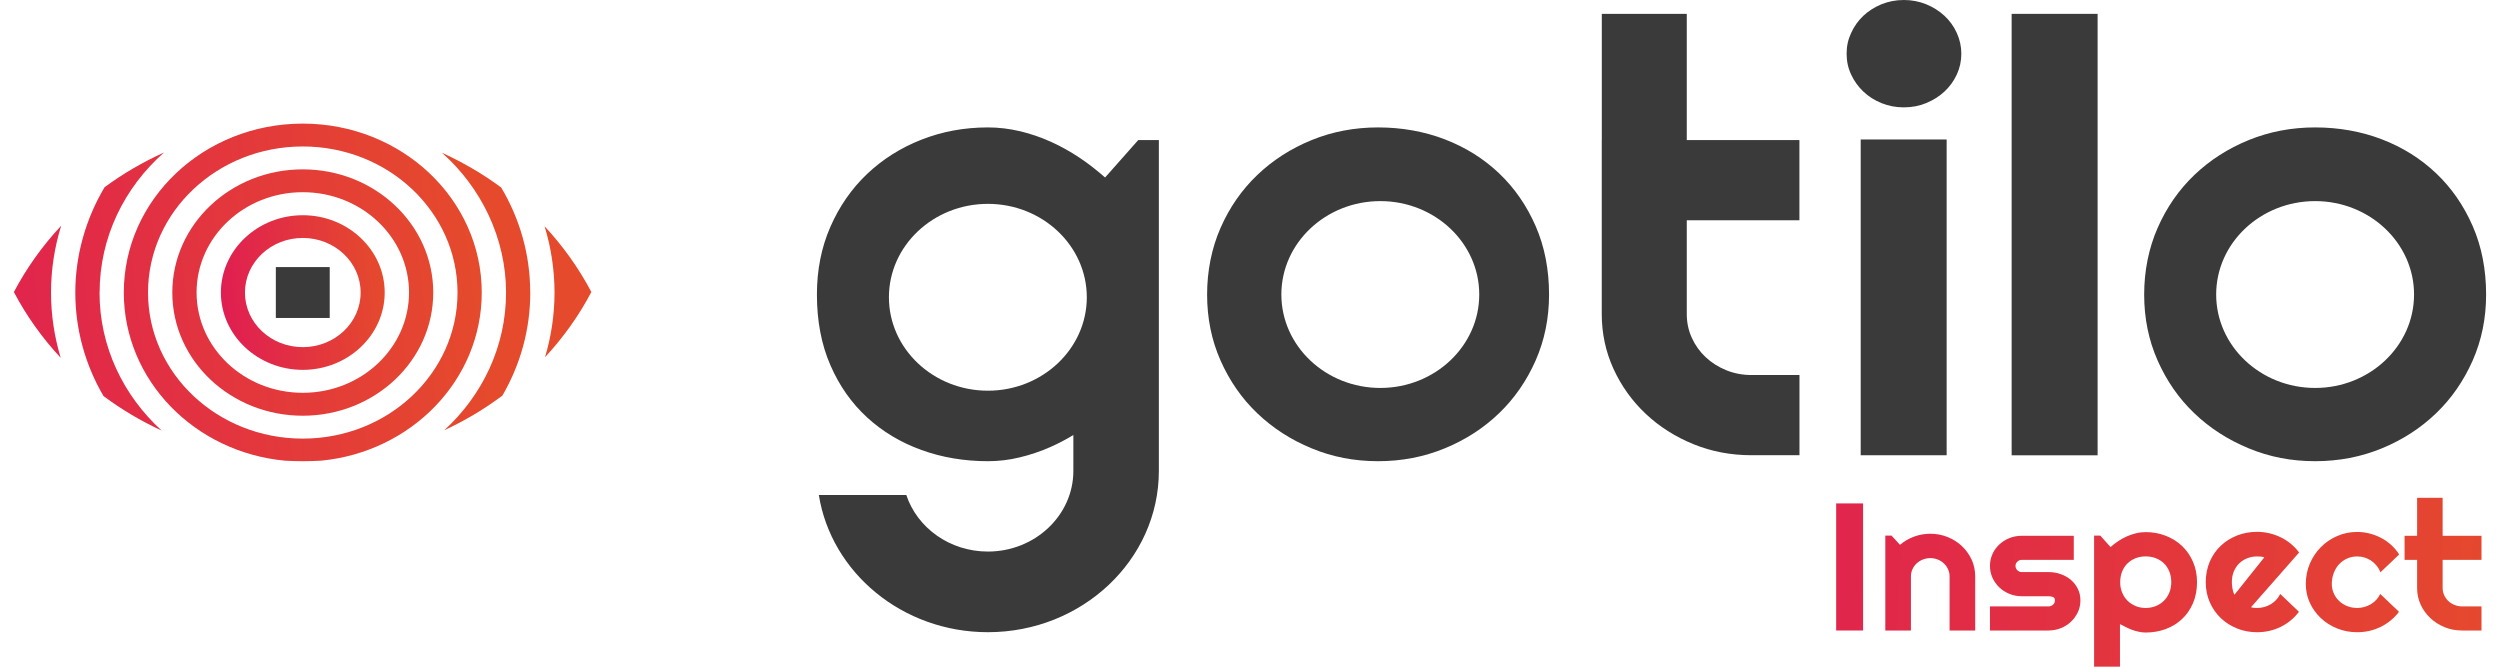 <?xml version="1.0" encoding="UTF-8"?> <svg xmlns="http://www.w3.org/2000/svg" width="90" height="24" viewBox="0 0 90 24" fill="none"><path d="M1.837 10.531C1.837 11.346 1.96 12.136 2.185 12.881C1.521 12.168 0.952 11.374 0.5 10.514C0.956 9.646 1.53 8.846 2.202 8.127C1.966 8.89 1.837 9.696 1.837 10.531Z" fill="url(#paint0_linear_55_18999)"></path><path d="M19.621 12.86C19.841 12.12 19.963 11.339 19.963 10.53C19.963 9.721 19.837 8.902 19.604 8.145C20.268 8.858 20.835 9.652 21.289 10.512C20.842 11.364 20.277 12.152 19.621 12.86Z" fill="url(#paint1_linear_55_18999)"></path><path d="M19.09 10.532C19.09 11.876 18.726 13.141 18.086 14.242C17.441 14.724 16.74 15.143 15.993 15.489C17.364 14.233 18.218 12.477 18.218 10.532C18.218 8.586 17.33 6.759 15.91 5.499C16.67 5.846 17.387 6.265 18.044 6.752C18.709 7.871 19.088 9.158 19.088 10.53L19.09 10.532Z" fill="url(#paint2_linear_55_18999)"></path><path d="M3.583 10.532C3.583 12.484 4.442 14.243 5.82 15.501C5.073 15.157 4.371 14.739 3.726 14.258C3.08 13.153 2.711 11.883 2.711 10.532C2.711 9.18 3.096 7.859 3.766 6.739C4.426 6.253 5.142 5.834 5.905 5.49C4.477 6.75 3.586 8.542 3.586 10.532H3.583Z" fill="url(#paint3_linear_55_18999)"></path><path d="M10.899 4.45C7.341 4.45 4.457 7.173 4.457 10.532C4.457 13.687 7.004 16.283 10.263 16.585C10.473 16.596 10.684 16.603 10.895 16.603C11.118 16.603 11.34 16.596 11.561 16.584C14.809 16.271 17.343 13.681 17.343 10.532C17.343 7.173 14.459 4.45 10.899 4.45ZM10.899 15.79C7.823 15.79 5.329 13.436 5.329 10.532C5.329 7.627 7.823 5.273 10.899 5.273C13.976 5.273 16.471 7.627 16.471 10.532C16.471 13.436 13.976 15.79 10.899 15.79Z" fill="url(#paint4_linear_55_18999)"></path><path d="M10.899 6.097C8.306 6.097 6.203 8.083 6.203 10.532C6.203 12.98 8.306 14.966 10.899 14.966C13.493 14.966 15.597 12.98 15.597 10.532C15.597 8.083 13.493 6.097 10.899 6.097ZM10.899 14.141C8.789 14.141 7.077 12.525 7.077 10.53C7.077 8.535 8.789 6.919 10.899 6.919C13.01 6.919 14.725 8.535 14.725 10.53C14.725 12.525 13.013 14.141 10.899 14.141Z" fill="url(#paint5_linear_55_18999)"></path><path d="M10.901 8.566C12.05 8.566 12.983 9.445 12.983 10.532C12.983 11.618 12.051 12.497 10.901 12.497C9.75 12.497 8.818 11.618 8.818 10.532C8.818 9.445 9.75 8.566 10.901 8.566ZM10.901 7.748C9.275 7.748 7.952 8.997 7.952 10.532C7.952 12.066 9.275 13.315 10.901 13.315C12.526 13.315 13.849 12.066 13.849 10.532C13.849 8.997 12.526 7.748 10.901 7.748Z" fill="url(#paint6_linear_55_18999)"></path><path d="M70.608 1.932C70.608 2.2 70.553 2.451 70.444 2.686C70.334 2.921 70.186 3.123 70 3.297C69.812 3.471 69.592 3.608 69.341 3.712C69.09 3.815 68.823 3.865 68.538 3.865C68.254 3.865 67.985 3.815 67.733 3.712C67.481 3.61 67.264 3.471 67.081 3.297C66.898 3.123 66.751 2.921 66.642 2.686C66.532 2.453 66.478 2.202 66.478 1.932C66.478 1.662 66.531 1.421 66.642 1.184C66.75 0.947 66.897 0.742 67.081 0.568C67.266 0.394 67.483 0.258 67.733 0.153C67.985 0.052 68.252 0 68.538 0C68.824 0 69.091 0.052 69.341 0.153C69.592 0.255 69.812 0.394 70 0.568C70.187 0.742 70.336 0.947 70.444 1.184C70.552 1.421 70.608 1.671 70.608 1.932Z" fill="#3A3A3A"></path><path d="M55.283 8.138C54.959 7.398 54.521 6.765 53.965 6.237C53.41 5.71 52.759 5.303 52.012 5.016C51.266 4.73 50.458 4.587 49.611 4.587C48.764 4.587 47.965 4.739 47.219 5.043C46.473 5.347 45.82 5.766 45.262 6.3C44.702 6.835 44.261 7.471 43.939 8.206C43.617 8.942 43.456 9.757 43.456 10.605C43.456 11.454 43.615 12.245 43.939 12.977C44.263 13.709 44.702 14.344 45.262 14.878C45.82 15.412 46.473 15.833 47.219 16.14C47.965 16.45 48.756 16.603 49.611 16.603C50.466 16.603 51.266 16.448 52.012 16.14C52.759 15.833 53.41 15.412 53.965 14.878C54.521 14.344 54.959 13.709 55.283 12.977C55.605 12.245 55.766 11.454 55.766 10.605C55.766 9.699 55.605 8.877 55.283 8.138ZM49.692 13.966C47.727 13.966 46.129 12.457 46.129 10.602C46.129 8.747 47.727 7.24 49.692 7.24C51.657 7.24 53.253 8.749 53.253 10.602C53.253 12.456 51.656 13.966 49.692 13.966Z" fill="#3A3A3A"></path><path d="M57.665 5.043V0.499H60.724V5.043H64.779V7.93H60.724V11.305C60.724 11.61 60.783 11.894 60.904 12.159C61.024 12.425 61.19 12.657 61.399 12.854C61.609 13.052 61.858 13.21 62.142 13.327C62.428 13.443 62.731 13.501 63.053 13.501H64.781V16.388H63.053C62.311 16.388 61.612 16.255 60.96 15.989C60.308 15.723 59.736 15.359 59.244 14.896C58.753 14.432 58.367 13.893 58.085 13.277C57.804 12.661 57.663 12.003 57.663 11.302V5.041L57.665 5.043Z" fill="#3A3A3A"></path><path d="M66.985 5.021H70.079V16.389H66.985V5.021Z" fill="#3A3A3A"></path><path d="M72.419 0.499H75.514V16.391H72.419V0.499Z" fill="#3A3A3A"></path><path d="M89.017 8.138C88.693 7.398 88.256 6.765 87.699 6.237C87.144 5.71 86.494 5.303 85.748 5.016C85.001 4.73 84.194 4.587 83.345 4.587C82.496 4.587 81.701 4.739 80.953 5.043C80.208 5.347 79.554 5.766 78.996 6.3C78.436 6.835 77.996 7.471 77.674 8.206C77.352 8.942 77.19 9.757 77.19 10.605C77.19 11.454 77.35 12.245 77.674 12.977C77.997 13.709 78.436 14.344 78.996 14.878C79.554 15.412 80.208 15.833 80.953 16.14C81.701 16.45 82.49 16.603 83.345 16.603C84.2 16.603 85.001 16.448 85.748 16.14C86.494 15.833 87.144 15.412 87.699 14.878C88.256 14.344 88.693 13.709 89.017 12.977C89.339 12.245 89.5 11.454 89.5 10.605C89.5 9.699 89.339 8.877 89.017 8.138ZM83.345 13.966C81.38 13.966 79.782 12.457 79.782 10.602C79.782 8.747 81.38 7.24 83.345 7.24C85.31 7.24 86.906 8.749 86.906 10.602C86.906 12.456 85.309 13.966 83.345 13.966Z" fill="#3A3A3A"></path><path d="M40.976 5.043L39.783 6.39C39.497 6.137 39.193 5.899 38.866 5.679C38.539 5.461 38.197 5.27 37.837 5.106C37.477 4.944 37.105 4.816 36.722 4.724C36.339 4.634 35.953 4.587 35.564 4.587C34.717 4.587 33.919 4.734 33.172 5.028C32.426 5.32 31.773 5.734 31.215 6.263C30.655 6.795 30.216 7.429 29.892 8.17C29.569 8.91 29.409 9.72 29.409 10.605C29.409 11.554 29.57 12.4 29.892 13.142C30.214 13.886 30.655 14.513 31.215 15.027C31.773 15.539 32.426 15.93 33.172 16.2C33.918 16.469 34.715 16.603 35.564 16.603C35.953 16.603 36.338 16.557 36.716 16.464C37.096 16.373 37.465 16.247 37.825 16.088C38.108 15.963 38.38 15.819 38.641 15.66V16.953C38.641 18.553 37.26 19.856 35.564 19.856C34.187 19.856 33.017 18.998 32.627 17.819H29.478C29.922 20.611 32.483 22.759 35.564 22.759C38.958 22.759 41.719 20.154 41.719 16.953V5.043H40.976ZM35.564 14.065C33.599 14.065 32.001 12.556 32.001 10.701C32.001 8.846 33.599 7.339 35.564 7.339C37.529 7.339 39.125 8.848 39.125 10.701C39.125 12.555 37.528 14.065 35.564 14.065Z" fill="#3A3A3A"></path><path d="M67.071 22.698H66.102V18.123H67.071V22.698Z" fill="url(#paint7_linear_55_18999)"></path><path d="M68.793 22.698H67.871V19.282H68.095L68.4 19.614C68.548 19.487 68.717 19.388 68.904 19.319C69.092 19.249 69.289 19.215 69.494 19.215C69.714 19.215 69.924 19.255 70.119 19.335C70.315 19.415 70.487 19.524 70.633 19.664C70.78 19.804 70.896 19.966 70.981 20.152C71.065 20.338 71.107 20.536 71.107 20.747V22.7H70.185V20.747C70.185 20.657 70.166 20.573 70.13 20.493C70.094 20.414 70.044 20.344 69.982 20.284C69.919 20.225 69.846 20.178 69.761 20.144C69.677 20.11 69.589 20.092 69.494 20.092C69.398 20.092 69.306 20.11 69.22 20.144C69.134 20.178 69.061 20.225 68.997 20.284C68.934 20.343 68.884 20.414 68.848 20.493C68.812 20.573 68.793 20.657 68.793 20.747V22.7V22.698Z" fill="url(#paint8_linear_55_18999)"></path><path d="M73.748 22.698H71.639V21.831H73.748C73.81 21.831 73.865 21.81 73.91 21.767C73.956 21.724 73.977 21.674 73.977 21.614C73.977 21.553 73.956 21.512 73.91 21.493C73.865 21.473 73.812 21.465 73.748 21.465H72.788C72.628 21.465 72.478 21.436 72.338 21.379C72.198 21.321 72.076 21.243 71.973 21.144C71.87 21.045 71.787 20.93 71.728 20.797C71.668 20.666 71.639 20.524 71.639 20.372C71.639 20.22 71.668 20.08 71.728 19.947C71.787 19.814 71.868 19.701 71.973 19.604C72.076 19.506 72.198 19.428 72.338 19.372C72.477 19.316 72.627 19.288 72.788 19.288H74.656V20.155H72.788C72.725 20.155 72.671 20.176 72.625 20.219C72.58 20.262 72.558 20.312 72.558 20.372C72.558 20.433 72.58 20.486 72.625 20.53C72.671 20.575 72.724 20.595 72.788 20.595H73.748C73.906 20.595 74.054 20.62 74.193 20.671C74.332 20.721 74.454 20.79 74.557 20.88C74.661 20.97 74.743 21.076 74.804 21.202C74.865 21.327 74.895 21.465 74.895 21.614C74.895 21.763 74.865 21.906 74.804 22.036C74.743 22.167 74.661 22.281 74.557 22.38C74.454 22.478 74.332 22.557 74.193 22.613C74.054 22.669 73.906 22.697 73.748 22.697V22.698Z" fill="url(#paint9_linear_55_18999)"></path><path d="M76.316 24H75.388V19.282H75.611L75.98 19.694C76.063 19.62 76.155 19.549 76.254 19.483C76.352 19.416 76.455 19.36 76.563 19.311C76.671 19.263 76.781 19.226 76.896 19.198C77.01 19.17 77.128 19.156 77.245 19.156C77.5 19.156 77.739 19.199 77.963 19.286C78.186 19.372 78.383 19.494 78.55 19.652C78.718 19.81 78.85 19.999 78.947 20.222C79.044 20.445 79.093 20.69 79.093 20.96C79.093 21.23 79.044 21.493 78.947 21.717C78.85 21.941 78.718 22.132 78.55 22.288C78.383 22.445 78.186 22.564 77.963 22.647C77.739 22.729 77.5 22.771 77.245 22.771C77.164 22.771 77.084 22.762 77.003 22.745C76.923 22.728 76.843 22.706 76.766 22.678C76.688 22.65 76.612 22.617 76.537 22.58C76.462 22.543 76.388 22.506 76.319 22.468V24H76.316ZM78.166 20.958C78.166 20.814 78.141 20.684 78.094 20.569C78.045 20.454 77.98 20.356 77.897 20.276C77.814 20.197 77.716 20.136 77.603 20.093C77.49 20.051 77.372 20.03 77.245 20.03C77.118 20.03 76.999 20.051 76.888 20.093C76.778 20.136 76.679 20.197 76.596 20.276C76.513 20.356 76.446 20.454 76.399 20.569C76.351 20.684 76.327 20.814 76.327 20.958C76.327 21.103 76.351 21.223 76.399 21.338C76.448 21.453 76.513 21.55 76.596 21.631C76.679 21.712 76.778 21.774 76.888 21.82C76.999 21.864 77.118 21.887 77.245 21.887C77.372 21.887 77.49 21.864 77.603 21.82C77.716 21.776 77.814 21.712 77.897 21.631C77.98 21.55 78.045 21.453 78.094 21.338C78.142 21.223 78.166 21.096 78.166 20.958Z" fill="url(#paint10_linear_55_18999)"></path><path d="M81.041 21.861C81.077 21.872 81.113 21.879 81.149 21.882C81.185 21.885 81.221 21.887 81.257 21.887C81.347 21.887 81.433 21.875 81.516 21.851C81.599 21.828 81.677 21.794 81.751 21.751C81.824 21.706 81.89 21.653 81.946 21.591C82.004 21.529 82.051 21.459 82.087 21.382L82.762 22.024C82.676 22.139 82.578 22.242 82.467 22.334C82.356 22.425 82.235 22.503 82.106 22.567C81.976 22.63 81.84 22.679 81.696 22.712C81.552 22.744 81.405 22.76 81.255 22.76C81 22.76 80.761 22.716 80.537 22.626C80.314 22.536 80.117 22.412 79.95 22.253C79.782 22.093 79.65 21.903 79.553 21.683C79.456 21.463 79.407 21.221 79.407 20.957C79.407 20.693 79.456 20.44 79.553 20.216C79.65 19.993 79.782 19.803 79.95 19.645C80.117 19.487 80.314 19.366 80.537 19.277C80.761 19.19 81 19.146 81.255 19.146C81.405 19.146 81.554 19.164 81.698 19.198C81.841 19.232 81.979 19.28 82.109 19.344C82.238 19.407 82.359 19.485 82.471 19.578C82.584 19.671 82.682 19.775 82.768 19.89L81.038 21.858L81.041 21.861ZM81.515 20.065C81.472 20.051 81.43 20.04 81.388 20.037C81.346 20.034 81.303 20.032 81.258 20.032C81.132 20.032 81.013 20.054 80.902 20.096C80.791 20.141 80.694 20.203 80.611 20.282C80.528 20.363 80.464 20.461 80.417 20.575C80.37 20.688 80.347 20.817 80.347 20.958C80.347 20.991 80.348 21.026 80.352 21.066C80.355 21.106 80.361 21.147 80.369 21.189C80.376 21.23 80.386 21.27 80.397 21.308C80.408 21.346 80.423 21.38 80.441 21.41L81.515 20.064V20.065Z" fill="url(#paint11_linear_55_18999)"></path><path d="M86.37 19.961L85.695 20.603C85.66 20.513 85.615 20.433 85.555 20.362C85.498 20.291 85.43 20.231 85.359 20.182C85.285 20.133 85.205 20.096 85.121 20.07C85.036 20.043 84.947 20.032 84.857 20.032C84.73 20.032 84.611 20.057 84.5 20.105C84.389 20.154 84.292 20.223 84.209 20.31C84.127 20.398 84.062 20.504 84.016 20.625C83.969 20.746 83.945 20.88 83.945 21.026C83.945 21.146 83.969 21.256 84.016 21.361C84.062 21.466 84.128 21.558 84.209 21.636C84.291 21.714 84.389 21.776 84.5 21.82C84.611 21.864 84.73 21.887 84.857 21.887C84.947 21.887 85.033 21.875 85.118 21.851C85.201 21.828 85.279 21.794 85.352 21.751C85.426 21.707 85.491 21.653 85.548 21.591C85.606 21.529 85.652 21.459 85.688 21.382L86.364 22.024C86.278 22.139 86.179 22.242 86.068 22.334C85.957 22.425 85.837 22.503 85.707 22.567C85.577 22.63 85.441 22.679 85.297 22.712C85.154 22.744 85.007 22.76 84.857 22.76C84.602 22.76 84.363 22.715 84.139 22.625C83.915 22.535 83.719 22.41 83.551 22.253C83.384 22.095 83.251 21.912 83.154 21.701C83.057 21.49 83.009 21.265 83.009 21.025C83.009 20.764 83.057 20.518 83.154 20.291C83.251 20.064 83.384 19.865 83.551 19.697C83.719 19.527 83.915 19.394 84.139 19.297C84.363 19.199 84.602 19.15 84.857 19.15C85.008 19.15 85.155 19.168 85.301 19.205C85.446 19.242 85.585 19.294 85.716 19.363C85.848 19.432 85.97 19.516 86.081 19.617C86.192 19.717 86.289 19.832 86.37 19.961Z" fill="url(#paint12_linear_55_18999)"></path><path d="M88.635 22.698C88.412 22.698 88.202 22.659 88.007 22.579C87.811 22.499 87.639 22.39 87.491 22.25C87.344 22.111 87.227 21.949 87.142 21.763C87.058 21.578 87.016 21.38 87.016 21.169V20.155H86.565V19.288H87.016V17.922H87.935V19.288H89.334V20.155H87.935V21.169C87.935 21.261 87.954 21.346 87.99 21.426C88.026 21.506 88.076 21.575 88.138 21.636C88.201 21.696 88.276 21.742 88.362 21.777C88.448 21.813 88.538 21.831 88.635 21.831H89.334V22.698H88.635Z" fill="url(#paint13_linear_55_18999)"></path><path d="M11.87 9.615H9.93V11.447H11.87V9.615Z" fill="#3A3A3A"></path><defs><linearGradient id="paint0_linear_55_18999" x1="-2.472" y1="11.001" x2="17.019" y2="8.671" gradientUnits="userSpaceOnUse"><stop stop-color="#E01E52"></stop><stop offset="1" stop-color="#E54A2C"></stop></linearGradient><linearGradient id="paint1_linear_55_18999" x1="-2.253" y1="12.832" x2="17.238" y2="10.503" gradientUnits="userSpaceOnUse"><stop stop-color="#E01E52"></stop><stop offset="1" stop-color="#E54A2C"></stop></linearGradient><linearGradient id="paint2_linear_55_18999" x1="-2.299" y1="12.438" x2="17.192" y2="10.109" gradientUnits="userSpaceOnUse"><stop stop-color="#E01E52"></stop><stop offset="1" stop-color="#E54A2C"></stop></linearGradient><linearGradient id="paint3_linear_55_18999" x1="-2.426" y1="11.377" x2="17.065" y2="9.047" gradientUnits="userSpaceOnUse"><stop stop-color="#E01E52"></stop><stop offset="1" stop-color="#E54A2C"></stop></linearGradient><linearGradient id="paint4_linear_55_18999" x1="-2.359" y1="11.944" x2="17.132" y2="9.614" gradientUnits="userSpaceOnUse"><stop stop-color="#E01E52"></stop><stop offset="1" stop-color="#E54A2C"></stop></linearGradient><linearGradient id="paint5_linear_55_18999" x1="-2.359" y1="11.944" x2="17.132" y2="9.614" gradientUnits="userSpaceOnUse"><stop stop-color="#E01E52"></stop><stop offset="1" stop-color="#E54A2C"></stop></linearGradient><linearGradient id="paint6_linear_55_18999" x1="7.969" y1="10.843" x2="13.821" y2="10.143" gradientUnits="userSpaceOnUse"><stop stop-color="#E01E52"></stop><stop offset="1" stop-color="#E54A2C"></stop></linearGradient><linearGradient id="paint7_linear_55_18999" x1="61.374" y1="20.132" x2="90.822" y2="21.898" gradientUnits="userSpaceOnUse"><stop stop-color="#E01E52"></stop><stop offset="1" stop-color="#E54A2C"></stop></linearGradient><linearGradient id="paint8_linear_55_18999" x1="61.347" y1="20.563" x2="90.795" y2="22.327" gradientUnits="userSpaceOnUse"><stop stop-color="#E01E52"></stop><stop offset="1" stop-color="#E54A2C"></stop></linearGradient><linearGradient id="paint9_linear_55_18999" x1="61.36" y1="20.362" x2="90.808" y2="22.128" gradientUnits="userSpaceOnUse"><stop stop-color="#E01E52"></stop><stop offset="1" stop-color="#E54A2C"></stop></linearGradient><linearGradient id="paint10_linear_55_18999" x1="61.335" y1="20.775" x2="90.783" y2="22.542" gradientUnits="userSpaceOnUse"><stop stop-color="#E01E52"></stop><stop offset="1" stop-color="#E54A2C"></stop></linearGradient><linearGradient id="paint11_linear_55_18999" x1="61.388" y1="19.894" x2="90.836" y2="21.66" gradientUnits="userSpaceOnUse"><stop stop-color="#E01E52"></stop><stop offset="1" stop-color="#E54A2C"></stop></linearGradient><linearGradient id="paint12_linear_55_18999" x1="61.399" y1="19.702" x2="90.847" y2="21.469" gradientUnits="userSpaceOnUse"><stop stop-color="#E01E52"></stop><stop offset="1" stop-color="#E54A2C"></stop></linearGradient><linearGradient id="paint13_linear_55_18999" x1="61.449" y1="18.877" x2="90.897" y2="20.642" gradientUnits="userSpaceOnUse"><stop stop-color="#E01E52"></stop><stop offset="1" stop-color="#E54A2C"></stop></linearGradient></defs></svg> 